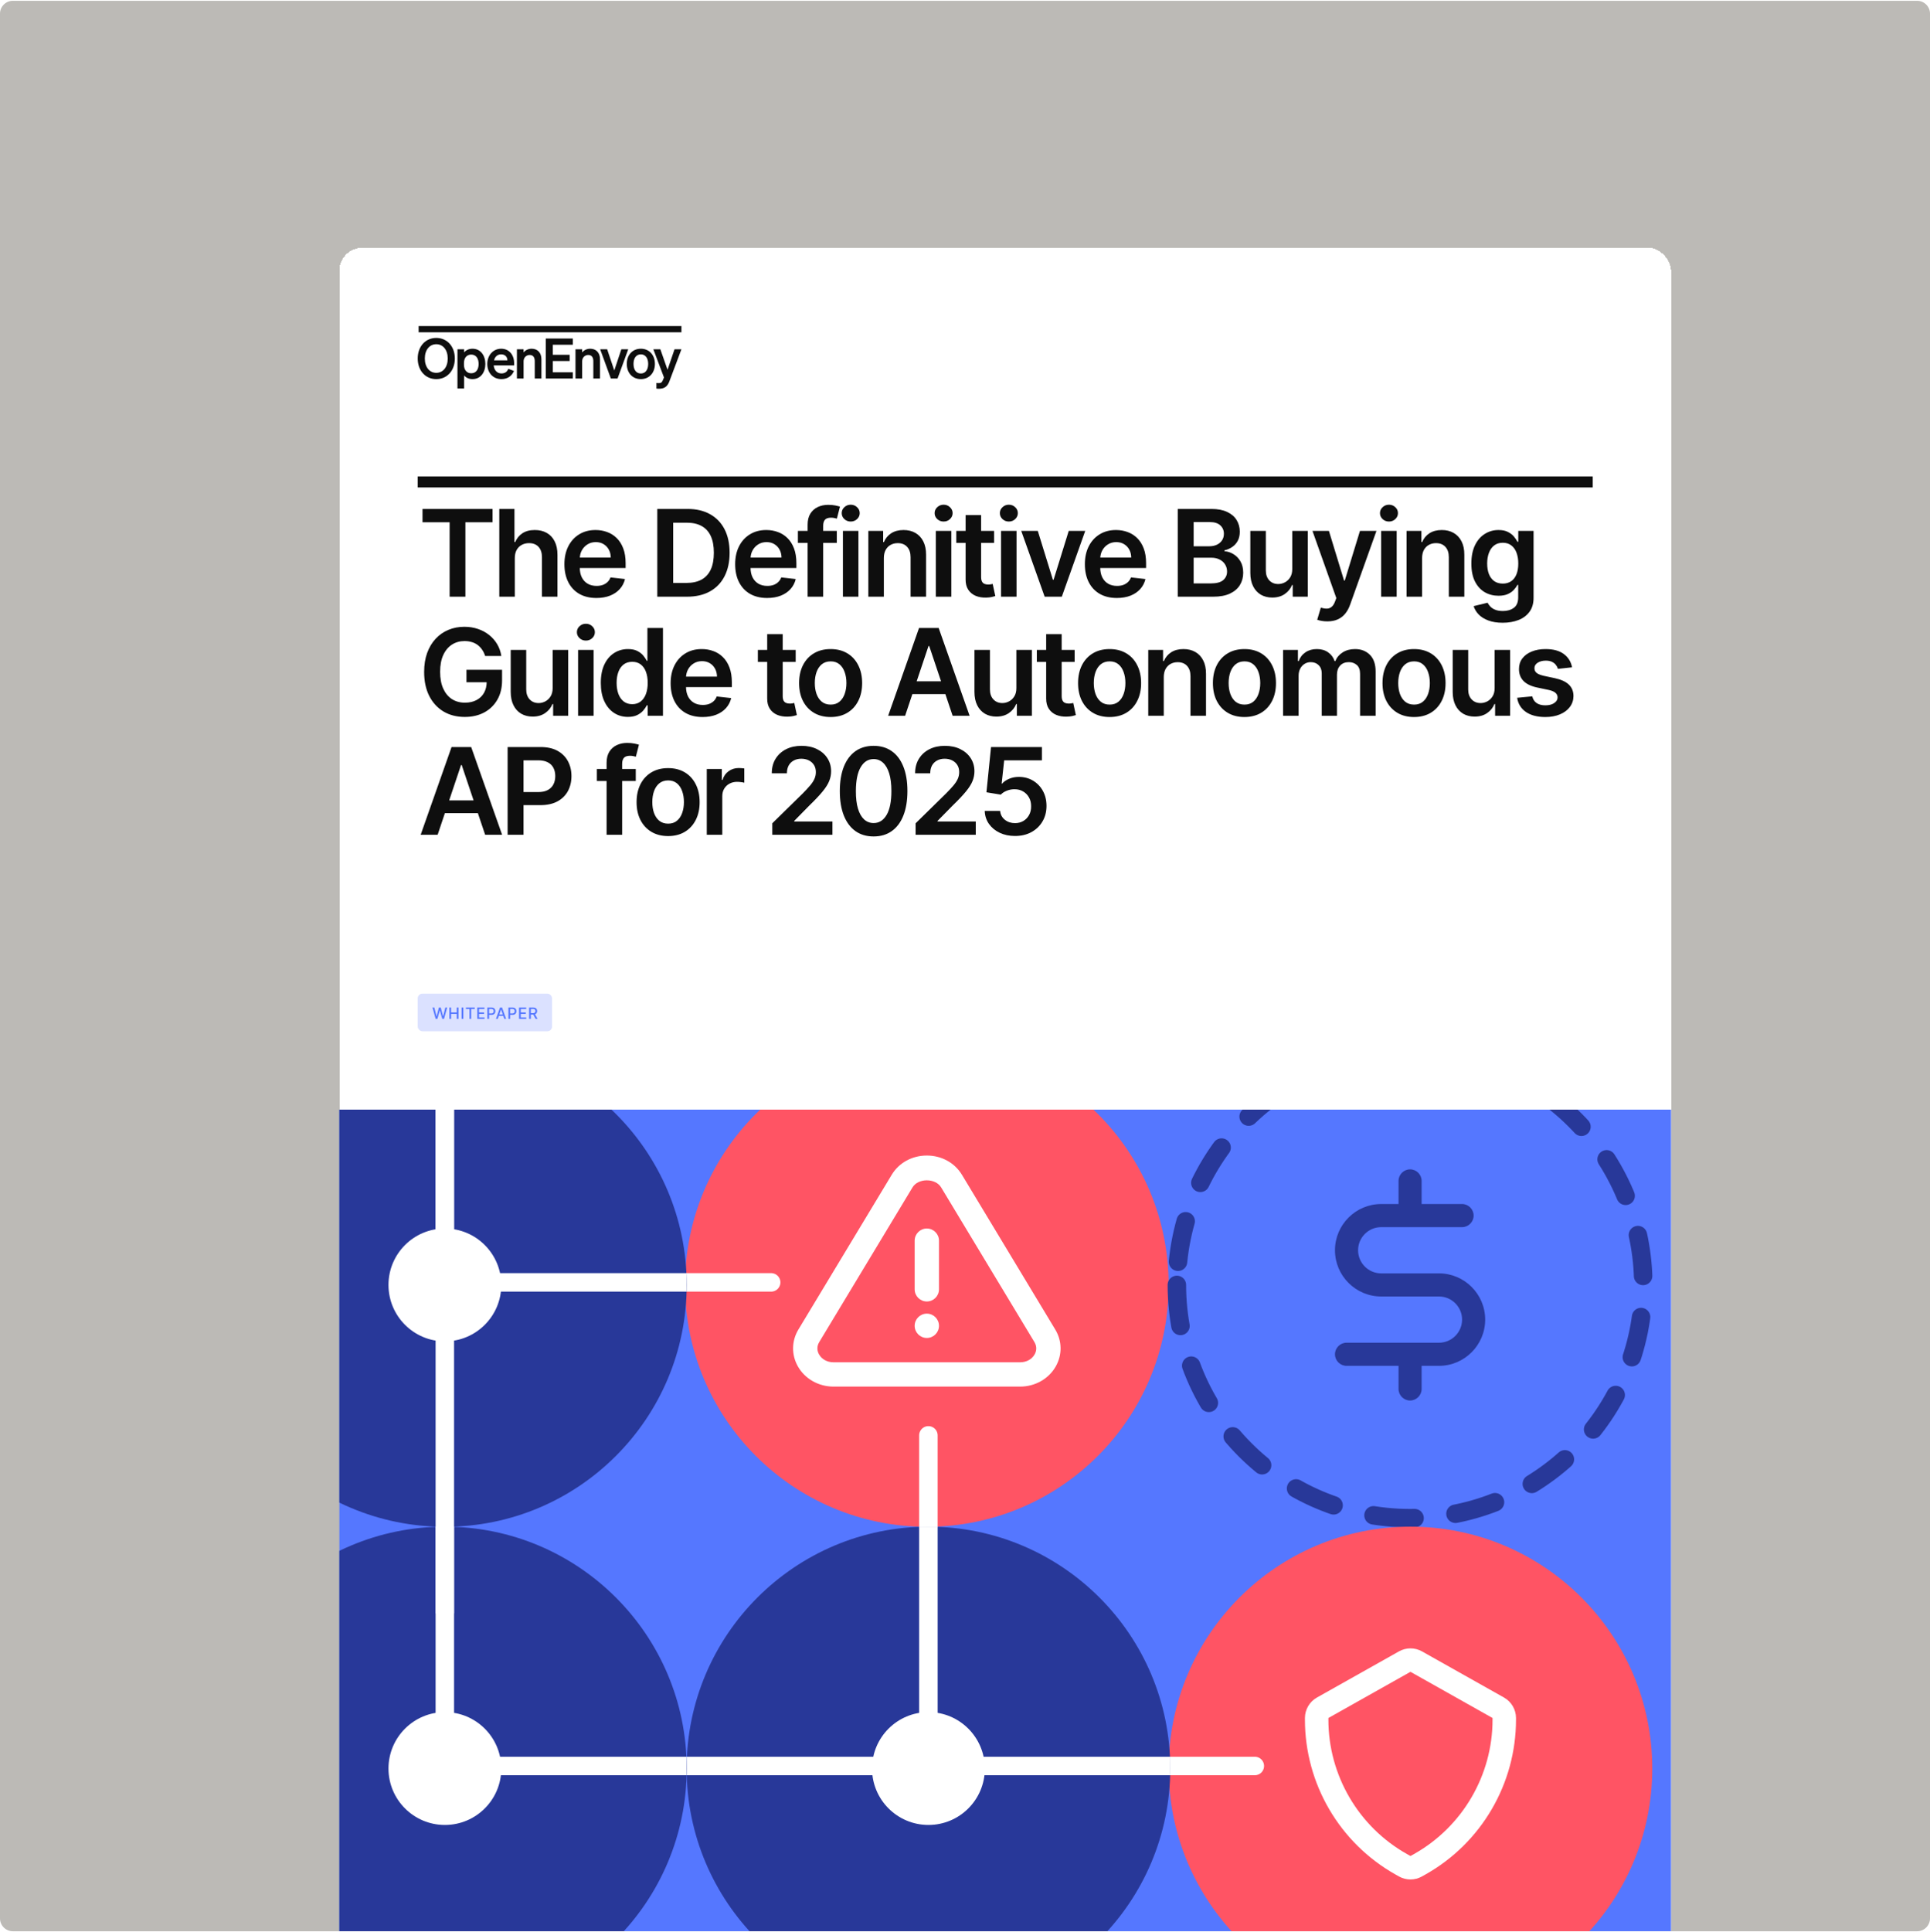 <svg width="1200" height="1201" viewBox="0 0 1200 1201" fill="none" xmlns="http://www.w3.org/2000/svg">
<g clip-path="url(#clip0_4957_29795)">
<path d="M0 8.5C0 4.082 3.582 0.5 8 0.5H1192C1196.42 0.5 1200 4.082 1200 8.5V1192.5C1200 1196.92 1196.42 1200.5 1192 1200.5H8C3.582 1200.5 0 1196.92 0 1192.5V8.5Z" fill="#BCBAB6"/>
<g filter="url(#filter0_d_4957_29795)">
<rect x="186" y="128.971" width="828" height="1071.53" rx="14.293" fill="white" shape-rendering="crispEdges"/>
<path d="M398.667 177.676H235.279V181.55H398.667V177.676Z" fill="#0E0E0E"/>
<path d="M246.247 185.045C252.951 185.045 257.789 190.305 257.789 197.85C257.789 205.394 252.951 210.655 246.247 210.655C239.544 210.655 234.706 205.394 234.706 197.85C234.706 190.305 239.544 185.045 246.247 185.045ZM246.247 188.956C242.066 188.956 239.129 192.451 239.129 197.85C239.129 203.249 242.066 206.744 246.247 206.744C250.428 206.744 253.366 203.249 253.366 197.85C253.366 192.451 250.428 188.956 246.247 188.956Z" fill="#0E0E0E"/>
<path d="M263.56 208.372V216.504H259.413V192.106H263.56V194.044C264.7 192.694 266.427 191.76 268.778 191.76C273.857 191.76 276.76 196.051 276.76 201.207C276.76 206.364 273.857 210.655 268.778 210.655C266.428 210.655 264.7 209.721 263.56 208.371V208.372ZM263.456 201.762C263.456 205.119 265.391 207.022 267.949 207.022C270.955 207.022 272.579 204.669 272.579 201.208C272.579 197.748 270.955 195.394 267.949 195.394C265.392 195.394 263.456 197.263 263.456 200.689V201.762V201.762Z" fill="#0E0E0E"/>
<path d="M277.968 201.207C277.968 195.878 281.562 191.76 286.607 191.76C291.652 191.76 294.658 195.739 294.658 200.723V202.107H281.942C282.253 205.222 284.119 207.125 286.78 207.125C288.819 207.125 290.443 206.087 290.995 204.218L294.554 205.568C293.275 208.752 290.408 210.655 286.779 210.655C281.595 210.655 277.968 206.813 277.968 201.207ZM282.149 198.992H290.476C290.442 196.985 289.198 195.255 286.572 195.255C284.429 195.255 282.77 196.536 282.149 198.992Z" fill="#0E0E0E"/>
<path d="M296.386 192.106H300.533V194.044C301.569 192.833 303.194 191.76 305.543 191.76C309.345 191.76 311.626 194.39 311.626 198.3V210.274H307.479V199.511C307.479 197.262 306.581 195.635 304.3 195.635C302.434 195.635 300.534 197.019 300.534 199.615V210.273H296.387V192.105L296.386 192.106Z" fill="#0E0E0E"/>
<path d="M331.146 185.428V189.304H318.707V195.533H329.177V199.409H318.707V206.399H331.146V210.276H314.353V185.428H331.146Z" fill="#0E0E0E"/>
<path d="M332.807 192.106H336.953V194.044C337.989 192.833 339.614 191.76 341.964 191.76C345.765 191.76 348.045 194.39 348.045 198.3V210.274H343.899V199.511C343.899 197.262 343 195.635 340.719 195.635C338.854 195.635 336.953 197.019 336.953 199.615V210.273H332.807V192.105V192.106Z" fill="#0E0E0E"/>
<path d="M354.783 210.274L348.148 192.105H352.502L356.925 205.29L361.313 192.105H365.598L358.964 210.274H354.783Z" fill="#0E0E0E"/>
<path d="M373.443 210.655C368.329 210.655 364.7 206.848 364.7 201.207C364.7 195.567 368.329 191.76 373.443 191.76C378.557 191.76 382.185 195.567 382.185 201.207C382.185 206.848 378.557 210.655 373.443 210.655ZM373.443 207.16C376.241 207.16 378.004 204.91 378.004 201.207C378.004 197.505 376.241 195.255 373.443 195.255C370.644 195.255 368.881 197.505 368.881 201.207C368.881 204.91 370.644 207.16 373.443 207.16Z" fill="#0E0E0E"/>
<path d="M384.812 216.641C383.948 216.641 383.706 216.607 383.119 216.538V213.043C383.671 213.112 383.983 213.146 384.501 213.146C385.883 213.146 386.54 212.765 387.127 211.312L387.818 209.617L381.218 192.105H385.572L390.029 204.841L394.383 192.105H398.668L391.205 211.97C390.168 214.738 388.579 216.641 384.812 216.641Z" fill="#0E0E0E"/>
<path fill-rule="evenodd" clip-rule="evenodd" d="M965.294 278.01L234.706 278.01L234.706 271.191L965.294 271.191L965.294 278.01Z" fill="#0E0E0E"/>
<path d="M237.689 299.639V291.356H281.213V299.639H264.352V345.906H254.55V299.639H237.689ZM295.069 321.934V345.906H285.426V291.356H294.856V311.945H295.335C296.294 309.637 297.777 307.817 299.783 306.485C301.808 305.135 304.382 304.461 307.508 304.461C310.349 304.461 312.826 305.055 314.939 306.245C317.052 307.435 318.686 309.175 319.84 311.466C321.012 313.757 321.598 316.553 321.598 319.856V345.906H311.956V321.348C311.956 318.595 311.246 316.456 309.825 314.929C308.422 313.384 306.451 312.611 303.912 312.611C302.207 312.611 300.68 312.984 299.33 313.73C297.999 314.458 296.951 315.515 296.187 316.9C295.442 318.285 295.069 319.963 295.069 321.934ZM345.789 346.705C341.687 346.705 338.144 345.853 335.161 344.148C332.196 342.426 329.914 339.993 328.316 336.85C326.718 333.689 325.918 329.969 325.918 325.69C325.918 321.481 326.718 317.787 328.316 314.609C329.932 311.413 332.187 308.927 335.081 307.151C337.976 305.357 341.376 304.461 345.283 304.461C347.804 304.461 350.184 304.869 352.421 305.686C354.677 306.485 356.665 307.728 358.388 309.415C360.128 311.102 361.495 313.25 362.49 315.861C363.484 318.453 363.981 321.543 363.981 325.13V328.087H330.447V321.588H354.739C354.721 319.741 354.321 318.098 353.54 316.66C352.759 315.204 351.667 314.058 350.264 313.224C348.879 312.389 347.263 311.972 345.416 311.972C343.445 311.972 341.714 312.451 340.222 313.41C338.73 314.351 337.567 315.594 336.733 317.139C335.916 318.666 335.499 320.345 335.481 322.174V327.847C335.481 330.227 335.916 332.269 336.786 333.973C337.656 335.66 338.872 336.957 340.435 337.862C341.998 338.75 343.827 339.194 345.922 339.194C347.325 339.194 348.595 338.999 349.731 338.608C350.868 338.2 351.853 337.605 352.688 336.823C353.522 336.042 354.153 335.074 354.579 333.92L363.582 334.932C363.014 337.312 361.93 339.389 360.332 341.165C358.752 342.923 356.727 344.29 354.259 345.267C351.791 346.226 348.968 346.705 345.789 346.705ZM402.155 345.906H383.669V291.356H402.528C407.944 291.356 412.596 292.448 416.485 294.632C420.392 296.798 423.393 299.915 425.488 303.981C427.583 308.048 428.631 312.913 428.631 318.578C428.631 324.26 427.574 329.143 425.461 333.228C423.366 337.312 420.338 340.446 416.378 342.63C412.436 344.814 407.695 345.906 402.155 345.906ZM393.551 337.356H401.675C405.475 337.356 408.645 336.664 411.184 335.278C413.724 333.876 415.633 331.789 416.911 329.019C418.19 326.231 418.829 322.751 418.829 318.578C418.829 314.405 418.19 310.942 416.911 308.19C415.633 305.419 413.741 303.351 411.238 301.983C408.752 300.598 405.662 299.906 401.968 299.906H393.551V337.356ZM451.956 346.705C447.854 346.705 444.312 345.853 441.328 344.148C438.363 342.426 436.081 339.993 434.483 336.85C432.885 333.689 432.086 329.969 432.086 325.69C432.086 321.481 432.885 317.787 434.483 314.609C436.099 311.413 438.354 308.927 441.248 307.151C444.143 305.357 447.543 304.461 451.45 304.461C453.972 304.461 456.351 304.869 458.589 305.686C460.844 306.485 462.833 307.728 464.555 309.415C466.295 311.102 467.663 313.25 468.657 315.861C469.651 318.453 470.149 321.543 470.149 325.13V328.087H436.614V321.588H460.906C460.888 319.741 460.489 318.098 459.707 316.66C458.926 315.204 457.834 314.058 456.431 313.224C455.046 312.389 453.43 311.972 451.583 311.972C449.612 311.972 447.881 312.451 446.389 313.41C444.898 314.351 443.735 315.594 442.9 317.139C442.083 318.666 441.666 320.345 441.648 322.174V327.847C441.648 330.227 442.083 332.269 442.953 333.973C443.823 335.66 445.04 336.957 446.602 337.862C448.165 338.75 449.994 339.194 452.089 339.194C453.492 339.194 454.762 338.999 455.898 338.608C457.035 338.2 458.02 337.605 458.855 336.823C459.69 336.042 460.32 335.074 460.746 333.92L469.749 334.932C469.181 337.312 468.098 339.389 466.499 341.165C464.919 342.923 462.895 344.29 460.426 345.267C457.958 346.226 455.135 346.705 451.956 346.705ZM495.278 304.993V312.451H471.093V304.993H495.278ZM477.139 345.906V301.131C477.139 298.379 477.707 296.088 478.844 294.259C479.998 292.43 481.543 291.063 483.479 290.157C485.414 289.251 487.563 288.799 489.925 288.799C491.594 288.799 493.076 288.932 494.373 289.198C495.669 289.465 496.628 289.704 497.249 289.917L495.332 297.375C494.923 297.251 494.408 297.127 493.787 297.002C493.165 296.86 492.473 296.789 491.709 296.789C489.916 296.789 488.646 297.224 487.9 298.095C487.172 298.947 486.808 300.172 486.808 301.77V345.906H477.139ZM499.079 345.906V304.993H508.722V345.906H499.079ZM503.927 299.187C502.4 299.187 501.086 298.681 499.985 297.668C498.884 296.638 498.333 295.404 498.333 293.966C498.333 292.51 498.884 291.276 499.985 290.264C501.086 289.234 502.4 288.719 503.927 288.719C505.472 288.719 506.786 289.234 507.869 290.264C508.97 291.276 509.521 292.51 509.521 293.966C509.521 295.404 508.97 296.638 507.869 297.668C506.786 298.681 505.472 299.187 503.927 299.187ZM524.529 321.934V345.906H514.886V304.993H524.103V311.945H524.582C525.523 309.655 527.024 307.834 529.083 306.485C531.161 305.135 533.727 304.461 536.781 304.461C539.605 304.461 542.064 305.064 544.159 306.272C546.273 307.479 547.906 309.228 549.06 311.519C550.232 313.81 550.81 316.589 550.792 319.856V345.906H541.15V321.348C541.15 318.613 540.439 316.473 539.019 314.929C537.616 313.384 535.671 312.611 533.185 312.611C531.498 312.611 529.998 312.984 528.684 313.73C527.388 314.458 526.367 315.515 525.621 316.9C524.893 318.285 524.529 319.963 524.529 321.934ZM556.844 345.906V304.993H566.486V345.906H556.844ZM561.691 299.187C560.164 299.187 558.85 298.681 557.749 297.668C556.648 296.638 556.098 295.404 556.098 293.966C556.098 292.51 556.648 291.276 557.749 290.264C558.85 289.234 560.164 288.719 561.691 288.719C563.236 288.719 564.55 289.234 565.633 290.264C566.734 291.276 567.285 292.51 567.285 293.966C567.285 295.404 566.734 296.638 565.633 297.668C564.55 298.681 563.236 299.187 561.691 299.187ZM593.081 304.993V312.451H569.561V304.993H593.081ZM575.368 295.191H585.01V333.6C585.01 334.897 585.205 335.891 585.596 336.584C586.004 337.258 586.537 337.72 587.194 337.969C587.851 338.217 588.579 338.342 589.378 338.342C589.982 338.342 590.532 338.297 591.03 338.208C591.545 338.12 591.935 338.04 592.202 337.969L593.826 345.507C593.311 345.684 592.574 345.88 591.616 346.093C590.674 346.306 589.52 346.43 588.153 346.466C585.738 346.537 583.563 346.173 581.627 345.374C579.691 344.557 578.155 343.296 577.019 341.591C575.9 339.887 575.35 337.756 575.368 335.199V295.191ZM597.394 345.906V304.993H607.036V345.906H597.394ZM602.242 299.187C600.715 299.187 599.401 298.681 598.3 297.668C597.199 296.638 596.648 295.404 596.648 293.966C596.648 292.51 597.199 291.276 598.3 290.264C599.401 289.234 600.715 288.719 602.242 288.719C603.787 288.719 605.101 289.234 606.184 290.264C607.285 291.276 607.836 292.51 607.836 293.966C607.836 295.404 607.285 296.638 606.184 297.668C605.101 298.681 603.787 299.187 602.242 299.187ZM649.746 304.993L635.176 345.906H624.522L609.952 304.993H620.233L629.636 335.385H630.062L639.491 304.993H649.746ZM669.389 346.705C665.287 346.705 661.744 345.853 658.761 344.148C655.795 342.426 653.514 339.993 651.915 336.85C650.317 333.689 649.518 329.969 649.518 325.69C649.518 321.481 650.317 317.787 651.915 314.609C653.531 311.413 655.787 308.927 658.681 307.151C661.575 305.357 664.976 304.461 668.883 304.461C671.404 304.461 673.784 304.869 676.021 305.686C678.276 306.485 680.265 307.728 681.988 309.415C683.728 311.102 685.095 313.25 686.09 315.861C687.084 318.453 687.581 321.543 687.581 325.13V328.087H654.046V321.588H678.338C678.321 319.741 677.921 318.098 677.14 316.66C676.358 315.204 675.266 314.058 673.864 313.224C672.479 312.389 670.863 311.972 669.016 311.972C667.045 311.972 665.313 312.451 663.822 313.41C662.33 314.351 661.167 315.594 660.332 317.139C659.516 318.666 659.098 320.345 659.081 322.174V327.847C659.081 330.227 659.516 332.269 660.386 333.973C661.256 335.66 662.472 336.957 664.035 337.862C665.598 338.75 667.427 339.194 669.522 339.194C670.925 339.194 672.194 338.999 673.331 338.608C674.467 338.2 675.453 337.605 676.287 336.823C677.122 336.042 677.752 335.074 678.179 333.92L687.182 334.932C686.613 337.312 685.53 339.389 683.932 341.165C682.352 342.923 680.327 344.29 677.859 345.267C675.391 346.226 672.567 346.705 669.389 346.705ZM707.269 345.906V291.356H728.152C732.094 291.356 735.37 291.977 737.981 293.22C740.609 294.445 742.571 296.124 743.867 298.254C745.181 300.385 745.838 302.8 745.838 305.499C745.838 307.719 745.412 309.619 744.56 311.2C743.707 312.762 742.562 314.032 741.124 315.008C739.685 315.985 738.078 316.687 736.302 317.113V317.645C738.238 317.752 740.094 318.347 741.869 319.43C743.663 320.495 745.128 322.005 746.264 323.958C747.401 325.911 747.969 328.273 747.969 331.043C747.969 333.867 747.285 336.406 745.918 338.661C744.551 340.899 742.491 342.666 739.739 343.962C736.986 345.258 733.523 345.906 729.35 345.906H707.269ZM717.151 337.649H727.779C731.366 337.649 733.95 336.965 735.53 335.598C737.128 334.213 737.927 332.437 737.927 330.271C737.927 328.655 737.528 327.199 736.729 325.903C735.93 324.589 734.793 323.559 733.319 322.813C731.845 322.049 730.087 321.667 728.045 321.667H717.151V337.649ZM717.151 314.556H726.927C728.631 314.556 730.167 314.245 731.535 313.623C732.902 312.984 733.976 312.087 734.758 310.933C735.557 309.761 735.956 308.376 735.956 306.778C735.956 304.665 735.21 302.925 733.719 301.557C732.245 300.19 730.052 299.506 727.14 299.506H717.151V314.556ZM778.466 328.699V304.993H788.108V345.906H778.759V338.635H778.333C777.409 340.925 775.891 342.799 773.778 344.255C771.683 345.711 769.099 346.439 766.027 346.439C763.346 346.439 760.975 345.844 758.915 344.654C756.873 343.447 755.275 341.698 754.121 339.407C752.966 337.099 752.389 334.311 752.389 331.043V304.993H762.032V329.552C762.032 332.144 762.742 334.204 764.162 335.731C765.583 337.258 767.448 338.022 769.756 338.022C771.177 338.022 772.553 337.676 773.885 336.983C775.216 336.291 776.308 335.261 777.161 333.893C778.031 332.508 778.466 330.777 778.466 328.699ZM800.266 361.249C798.952 361.249 797.736 361.142 796.617 360.929C795.516 360.734 794.637 360.503 793.98 360.236L796.218 352.725C797.62 353.133 798.872 353.329 799.973 353.311C801.074 353.293 802.042 352.947 802.877 352.272C803.729 351.615 804.448 350.514 805.034 348.969L805.86 346.759L791.023 304.993H801.252L810.681 335.891H811.107L820.563 304.993H830.818L814.437 350.861C813.673 353.027 812.661 354.883 811.4 356.427C810.139 357.99 808.594 359.18 806.765 359.997C804.954 360.831 802.788 361.249 800.266 361.249ZM833.74 345.906V304.993H843.382V345.906H833.74ZM838.587 299.187C837.06 299.187 835.746 298.681 834.645 297.668C833.544 296.638 832.994 295.404 832.994 293.966C832.994 292.51 833.544 291.276 834.645 290.264C835.746 289.234 837.06 288.719 838.587 288.719C840.132 288.719 841.446 289.234 842.53 290.264C843.631 291.276 844.181 292.51 844.181 293.966C844.181 295.404 843.631 296.638 842.53 297.668C841.446 298.681 840.132 299.187 838.587 299.187ZM859.189 321.934V345.906H849.547V304.993H858.763V311.945H859.242C860.183 309.655 861.684 307.834 863.744 306.485C865.821 305.135 868.387 304.461 871.442 304.461C874.265 304.461 876.724 305.064 878.82 306.272C880.933 307.479 882.567 309.228 883.721 311.519C884.893 313.81 885.47 316.589 885.452 319.856V345.906H875.81V321.348C875.81 318.613 875.1 316.473 873.679 314.929C872.276 313.384 870.332 312.611 867.846 312.611C866.159 312.611 864.658 312.984 863.344 313.73C862.048 314.458 861.027 315.515 860.281 316.9C859.553 318.285 859.189 319.963 859.189 321.934ZM909.297 362.101C905.834 362.101 902.86 361.63 900.374 360.689C897.888 359.766 895.89 358.523 894.381 356.96C892.871 355.398 891.824 353.666 891.238 351.766L899.921 349.662C900.312 350.461 900.88 351.251 901.626 352.033C902.371 352.832 903.375 353.489 904.635 354.004C905.914 354.536 907.521 354.803 909.457 354.803C912.191 354.803 914.455 354.137 916.249 352.805C918.042 351.491 918.939 349.325 918.939 346.306V338.555H918.46C917.962 339.549 917.234 340.57 916.275 341.618C915.334 342.666 914.082 343.545 912.52 344.255C910.975 344.965 909.03 345.32 906.686 345.32C903.543 345.32 900.693 344.583 898.136 343.109C895.597 341.618 893.573 339.398 892.063 336.45C890.572 333.485 889.826 329.774 889.826 325.317C889.826 320.824 890.572 317.033 892.063 313.943C893.573 310.835 895.606 308.483 898.163 306.884C900.72 305.269 903.57 304.461 906.713 304.461C909.11 304.461 911.081 304.869 912.626 305.686C914.189 306.485 915.432 307.453 916.355 308.589C917.279 309.708 917.98 310.764 918.46 311.759H918.992V304.993H928.501V346.572C928.501 350.07 927.667 352.965 925.998 355.255C924.328 357.546 922.047 359.26 919.152 360.396C916.258 361.533 912.973 362.101 909.297 362.101ZM909.377 337.756C911.419 337.756 913.159 337.258 914.597 336.264C916.036 335.27 917.128 333.84 917.874 331.976C918.619 330.111 918.992 327.874 918.992 325.263C918.992 322.689 918.619 320.433 917.874 318.498C917.146 316.562 916.062 315.062 914.624 313.996C913.203 312.913 911.454 312.371 909.377 312.371C907.228 312.371 905.435 312.931 903.996 314.05C902.558 315.168 901.475 316.704 900.747 318.658C900.019 320.593 899.655 322.795 899.655 325.263C899.655 327.767 900.019 329.96 900.747 331.842C901.492 333.707 902.585 335.163 904.023 336.211C905.479 337.241 907.264 337.756 909.377 337.756ZM276.631 382.776C276.187 381.337 275.575 380.05 274.793 378.913C274.03 377.759 273.106 376.774 272.023 375.957C270.958 375.14 269.732 374.527 268.347 374.119C266.962 373.693 265.453 373.48 263.819 373.48C260.889 373.48 258.279 374.217 255.988 375.69C253.698 377.164 251.895 379.331 250.581 382.19C249.285 385.031 248.637 388.493 248.637 392.578C248.637 396.697 249.285 400.187 250.581 403.046C251.877 405.905 253.68 408.08 255.988 409.571C258.297 411.045 260.978 411.782 264.032 411.782C266.802 411.782 269.2 411.25 271.224 410.184C273.266 409.119 274.838 407.609 275.939 405.656C277.04 403.685 277.59 401.376 277.59 398.731L279.827 399.077H265.018V391.352H287.152V397.905C287.152 402.575 286.158 406.615 284.169 410.024C282.18 413.434 279.446 416.062 275.965 417.909C272.485 419.738 268.489 420.652 263.979 420.652C258.954 420.652 254.541 419.524 250.741 417.269C246.959 414.996 244.002 411.773 241.871 407.6C239.758 403.41 238.701 398.438 238.701 392.684C238.701 388.28 239.323 384.347 240.566 380.884C241.827 377.422 243.585 374.483 245.84 372.068C248.095 369.635 250.741 367.788 253.777 366.528C256.814 365.249 260.117 364.61 263.686 364.61C266.705 364.61 269.519 365.054 272.13 365.942C274.74 366.812 277.057 368.055 279.082 369.671C281.124 371.287 282.802 373.204 284.116 375.424C285.43 377.644 286.291 380.094 286.7 382.776H276.631ZM318.608 402.699V378.993H328.25V419.906H318.901V412.635H318.475C317.552 414.925 316.033 416.799 313.92 418.255C311.825 419.711 309.241 420.439 306.169 420.439C303.488 420.439 301.117 419.844 299.057 418.654C297.015 417.447 295.417 415.698 294.263 413.407C293.109 411.099 292.532 408.311 292.532 405.043V378.993H302.174V403.552C302.174 406.144 302.884 408.204 304.305 409.731C305.725 411.258 307.59 412.022 309.898 412.022C311.319 412.022 312.695 411.676 314.027 410.983C315.359 410.291 316.451 409.261 317.303 407.893C318.173 406.508 318.608 404.777 318.608 402.699ZM334.415 419.906V378.993H344.058V419.906H334.415ZM339.263 373.187C337.736 373.187 336.422 372.681 335.321 371.668C334.22 370.638 333.67 369.404 333.67 367.966C333.67 366.51 334.22 365.276 335.321 364.264C336.422 363.234 337.736 362.719 339.263 362.719C340.808 362.719 342.122 363.234 343.205 364.264C344.306 365.276 344.857 366.51 344.857 367.966C344.857 369.404 344.306 370.638 343.205 371.668C342.122 372.681 340.808 373.187 339.263 373.187ZM365.405 420.625C362.191 420.625 359.314 419.8 356.775 418.148C354.236 416.497 352.229 414.1 350.755 410.957C349.281 407.813 348.544 403.996 348.544 399.503C348.544 394.957 349.29 391.122 350.782 387.996C352.291 384.853 354.324 382.483 356.882 380.884C359.439 379.269 362.289 378.461 365.432 378.461C367.829 378.461 369.8 378.869 371.345 379.686C372.89 380.485 374.115 381.453 375.021 382.589C375.926 383.708 376.628 384.764 377.125 385.759H377.524V365.356H387.193V419.906H377.711V413.46H377.125C376.628 414.455 375.909 415.511 374.967 416.63C374.026 417.731 372.783 418.672 371.238 419.453C369.693 420.235 367.749 420.625 365.405 420.625ZM368.095 412.715C370.137 412.715 371.878 412.164 373.316 411.063C374.754 409.944 375.846 408.391 376.592 406.402C377.338 404.413 377.711 402.096 377.711 399.45C377.711 396.804 377.338 394.504 376.592 392.551C375.864 390.598 374.781 389.079 373.343 387.996C371.922 386.913 370.173 386.371 368.095 386.371C365.947 386.371 364.153 386.931 362.715 388.05C361.276 389.168 360.193 390.713 359.465 392.684C358.737 394.655 358.373 396.91 358.373 399.45C358.373 402.007 358.737 404.289 359.465 406.295C360.211 408.284 361.303 409.856 362.741 411.01C364.198 412.146 365.982 412.715 368.095 412.715ZM411.83 420.705C407.728 420.705 404.186 419.853 401.203 418.148C398.237 416.426 395.955 413.993 394.357 410.85C392.759 407.689 391.96 403.969 391.96 399.69C391.96 395.481 392.759 391.787 394.357 388.609C395.973 385.413 398.228 382.927 401.123 381.151C404.017 379.357 407.418 378.461 411.324 378.461C413.846 378.461 416.225 378.869 418.463 379.686C420.718 380.485 422.707 381.728 424.429 383.415C426.169 385.102 427.537 387.25 428.531 389.861C429.526 392.453 430.023 395.543 430.023 399.13V402.087H396.488V395.588H420.78C420.762 393.741 420.363 392.098 419.581 390.66C418.8 389.204 417.708 388.058 416.305 387.224C414.92 386.389 413.304 385.972 411.457 385.972C409.486 385.972 407.755 386.451 406.263 387.41C404.772 388.351 403.609 389.594 402.774 391.139C401.957 392.666 401.54 394.345 401.522 396.174V401.847C401.522 404.227 401.957 406.269 402.827 407.973C403.697 409.66 404.914 410.957 406.476 411.862C408.039 412.75 409.868 413.194 411.964 413.194C413.366 413.194 414.636 412.999 415.772 412.608C416.909 412.2 417.894 411.605 418.729 410.823C419.564 410.042 420.194 409.074 420.62 407.92L429.623 408.932C429.055 411.312 427.972 413.389 426.374 415.165C424.793 416.923 422.769 418.29 420.301 419.267C417.832 420.226 415.009 420.705 411.83 420.705ZM469.714 378.993V386.451H446.195V378.993H469.714ZM452.001 369.191H461.644V407.6C461.644 408.897 461.839 409.891 462.23 410.584C462.638 411.258 463.171 411.72 463.828 411.969C464.485 412.217 465.213 412.342 466.012 412.342C466.616 412.342 467.166 412.297 467.663 412.208C468.178 412.12 468.569 412.04 468.835 411.969L470.46 419.507C469.945 419.684 469.208 419.88 468.249 420.093C467.308 420.306 466.154 420.43 464.787 420.466C462.372 420.537 460.196 420.173 458.261 419.374C456.325 418.557 454.789 417.296 453.653 415.591C452.534 413.887 451.984 411.756 452.001 409.199V369.191ZM491.435 420.705C487.439 420.705 483.977 419.826 481.047 418.068C478.117 416.31 475.844 413.851 474.228 410.69C472.63 407.529 471.831 403.836 471.831 399.61C471.831 395.383 472.63 391.681 474.228 388.502C475.844 385.324 478.117 382.856 481.047 381.098C483.977 379.34 487.439 378.461 491.435 378.461C495.43 378.461 498.893 379.34 501.823 381.098C504.753 382.856 507.017 385.324 508.615 388.502C510.231 391.681 511.039 395.383 511.039 399.61C511.039 403.836 510.231 407.529 508.615 410.69C507.017 413.851 504.753 416.31 501.823 418.068C498.893 419.826 495.43 420.705 491.435 420.705ZM491.488 412.981C493.654 412.981 495.466 412.386 496.922 411.196C498.378 409.989 499.461 408.373 500.171 406.349C500.899 404.324 501.263 402.069 501.263 399.583C501.263 397.079 500.899 394.815 500.171 392.791C499.461 390.749 498.378 389.124 496.922 387.916C495.466 386.709 493.654 386.105 491.488 386.105C489.268 386.105 487.422 386.709 485.948 387.916C484.492 389.124 483.4 390.749 482.672 392.791C481.961 394.815 481.606 397.079 481.606 399.583C481.606 402.069 481.961 404.324 482.672 406.349C483.4 408.373 484.492 409.989 485.948 411.196C487.422 412.386 489.268 412.981 491.488 412.981ZM537.759 419.906H527.211L546.416 365.356H558.615L577.846 419.906H567.298L552.728 376.543H552.302L537.759 419.906ZM538.105 398.518H566.872V406.455H538.105V398.518ZM606.931 402.699V378.993H616.573V419.906H607.224V412.635H606.798C605.875 414.925 604.356 416.799 602.243 418.255C600.148 419.711 597.564 420.439 594.492 420.439C591.811 420.439 589.44 419.844 587.38 418.654C585.338 417.447 583.74 415.698 582.586 413.407C581.432 411.099 580.855 408.311 580.855 405.043V378.993H590.497V403.552C590.497 406.144 591.207 408.204 592.628 409.731C594.048 411.258 595.913 412.022 598.221 412.022C599.642 412.022 601.018 411.676 602.35 410.983C603.682 410.291 604.774 409.261 605.626 407.893C606.496 406.508 606.931 404.777 606.931 402.699ZM643.168 378.993V386.451H619.649V378.993H643.168ZM625.455 369.191H635.098V407.6C635.098 408.897 635.293 409.891 635.684 410.584C636.092 411.258 636.625 411.72 637.282 411.969C637.939 412.217 638.667 412.342 639.466 412.342C640.07 412.342 640.62 412.297 641.117 412.208C641.632 412.12 642.023 412.04 642.289 411.969L643.914 419.507C643.399 419.684 642.662 419.88 641.703 420.093C640.762 420.306 639.608 420.43 638.241 420.466C635.826 420.537 633.65 420.173 631.715 419.374C629.779 418.557 628.243 417.296 627.107 415.591C625.988 413.887 625.438 411.756 625.455 409.199V369.191ZM664.889 420.705C660.893 420.705 657.43 419.826 654.501 418.068C651.571 416.31 649.298 413.851 647.682 410.69C646.084 407.529 645.284 403.836 645.284 399.61C645.284 395.383 646.084 391.681 647.682 388.502C649.298 385.324 651.571 382.856 654.501 381.098C657.43 379.34 660.893 378.461 664.889 378.461C668.884 378.461 672.347 379.34 675.277 381.098C678.207 382.856 680.471 385.324 682.069 388.502C683.685 391.681 684.493 395.383 684.493 399.61C684.493 403.836 683.685 407.529 682.069 410.69C680.471 413.851 678.207 416.31 675.277 418.068C672.347 419.826 668.884 420.705 664.889 420.705ZM664.942 412.981C667.108 412.981 668.919 412.386 670.376 411.196C671.832 409.989 672.915 408.373 673.625 406.349C674.353 404.324 674.717 402.069 674.717 399.583C674.717 397.079 674.353 394.815 673.625 392.791C672.915 390.749 671.832 389.124 670.376 387.916C668.919 386.709 667.108 386.105 664.942 386.105C662.722 386.105 660.875 386.709 659.402 387.916C657.945 389.124 656.853 390.749 656.125 392.791C655.415 394.815 655.06 397.079 655.06 399.583C655.06 402.069 655.415 404.324 656.125 406.349C656.853 408.373 657.945 409.989 659.402 411.196C660.875 412.386 662.722 412.981 664.942 412.981ZM698.569 395.934V419.906H688.926V378.993H698.142V385.945H698.622C699.563 383.655 701.063 381.834 703.123 380.485C705.201 379.135 707.767 378.461 710.821 378.461C713.645 378.461 716.104 379.064 718.199 380.272C720.312 381.479 721.946 383.228 723.1 385.519C724.272 387.81 724.849 390.589 724.832 393.856V419.906H715.189V395.348C715.189 392.613 714.479 390.473 713.059 388.929C711.656 387.384 709.711 386.611 707.225 386.611C705.538 386.611 704.038 386.984 702.724 387.73C701.427 388.458 700.406 389.515 699.661 390.9C698.933 392.285 698.569 393.963 698.569 395.934ZM748.729 420.705C744.734 420.705 741.271 419.826 738.341 418.068C735.411 416.31 733.139 413.851 731.523 410.69C729.924 407.529 729.125 403.836 729.125 399.61C729.125 395.383 729.924 391.681 731.523 388.502C733.139 385.324 735.411 382.856 738.341 381.098C741.271 379.34 744.734 378.461 748.729 378.461C752.725 378.461 756.188 379.34 759.118 381.098C762.048 382.856 764.312 385.324 765.91 388.502C767.526 391.681 768.334 395.383 768.334 399.61C768.334 403.836 767.526 407.529 765.91 410.69C764.312 413.851 762.048 416.31 759.118 418.068C756.188 419.826 752.725 420.705 748.729 420.705ZM748.783 412.981C750.949 412.981 752.76 412.386 754.217 411.196C755.673 409.989 756.756 408.373 757.466 406.349C758.194 404.324 758.558 402.069 758.558 399.583C758.558 397.079 758.194 394.815 757.466 392.791C756.756 390.749 755.673 389.124 754.217 387.916C752.76 386.709 750.949 386.105 748.783 386.105C746.563 386.105 744.716 386.709 743.242 387.916C741.786 389.124 740.694 390.749 739.966 392.791C739.256 394.815 738.901 397.079 738.901 399.583C738.901 402.069 739.256 404.324 739.966 406.349C740.694 408.373 741.786 409.989 743.242 411.196C744.716 412.386 746.563 412.981 748.783 412.981ZM772.767 419.906V378.993H781.983V385.945H782.463C783.315 383.601 784.727 381.772 786.698 380.458C788.669 379.126 791.022 378.461 793.756 378.461C796.527 378.461 798.862 379.135 800.762 380.485C802.679 381.817 804.029 383.637 804.81 385.945H805.236C806.142 383.672 807.669 381.861 809.818 380.512C811.984 379.144 814.55 378.461 817.516 378.461C821.28 378.461 824.352 379.65 826.732 382.03C829.111 384.409 830.301 387.881 830.301 392.445V419.906H820.632V393.936C820.632 391.397 819.957 389.541 818.608 388.369C817.258 387.179 815.607 386.585 813.653 386.585C811.327 386.585 809.507 387.313 808.193 388.769C806.897 390.207 806.249 392.08 806.249 394.389V419.906H796.793V393.537C796.793 391.423 796.154 389.737 794.875 388.476C793.614 387.215 791.963 386.585 789.921 386.585C788.536 386.585 787.275 386.94 786.138 387.65C785.002 388.343 784.096 389.328 783.422 390.607C782.747 391.867 782.409 393.341 782.409 395.028V419.906H772.767ZM854.179 420.705C850.183 420.705 846.721 419.826 843.791 418.068C840.861 416.31 838.588 413.851 836.972 410.69C835.374 407.529 834.575 403.836 834.575 399.61C834.575 395.383 835.374 391.681 836.972 388.502C838.588 385.324 840.861 382.856 843.791 381.098C846.721 379.34 850.183 378.461 854.179 378.461C858.174 378.461 861.637 379.34 864.567 381.098C867.497 382.856 869.761 385.324 871.359 388.502C872.975 391.681 873.783 395.383 873.783 399.61C873.783 403.836 872.975 407.529 871.359 410.69C869.761 413.851 867.497 416.31 864.567 418.068C861.637 419.826 858.174 420.705 854.179 420.705ZM854.232 412.981C856.399 412.981 858.21 412.386 859.666 411.196C861.122 409.989 862.205 408.373 862.915 406.349C863.644 404.324 864.008 402.069 864.008 399.583C864.008 397.079 863.644 394.815 862.915 392.791C862.205 390.749 861.122 389.124 859.666 387.916C858.21 386.709 856.399 386.105 854.232 386.105C852.012 386.105 850.166 386.709 848.692 387.916C847.236 389.124 846.144 390.749 845.416 392.791C844.705 394.815 844.35 397.079 844.35 399.583C844.35 402.069 844.705 404.324 845.416 406.349C846.144 408.373 847.236 409.989 848.692 411.196C850.166 412.386 852.012 412.981 854.232 412.981ZM904.293 402.699V378.993H913.935V419.906H904.586V412.635H904.16C903.237 414.925 901.718 416.799 899.605 418.255C897.51 419.711 894.926 420.439 891.854 420.439C889.173 420.439 886.802 419.844 884.742 418.654C882.7 417.447 881.102 415.698 879.948 413.407C878.794 411.099 878.217 408.311 878.217 405.043V378.993H887.859V403.552C887.859 406.144 888.569 408.204 889.99 409.731C891.41 411.258 893.275 412.022 895.583 412.022C897.004 412.022 898.38 411.676 899.712 410.983C901.044 410.291 902.136 409.261 902.988 407.893C903.858 406.508 904.293 404.777 904.293 402.699ZM952.436 389.808L943.647 390.766C943.398 389.879 942.963 389.044 942.341 388.263C941.738 387.481 940.921 386.851 939.891 386.371C938.861 385.892 937.6 385.652 936.109 385.652C934.102 385.652 932.415 386.087 931.048 386.957C929.698 387.828 929.032 388.955 929.05 390.34C929.032 391.53 929.467 392.498 930.355 393.244C931.261 393.989 932.752 394.602 934.83 395.081L941.809 396.573C945.68 397.408 948.557 398.731 950.439 400.542C952.339 402.353 953.298 404.724 953.315 407.654C953.298 410.228 952.543 412.501 951.051 414.472C949.578 416.426 947.527 417.953 944.899 419.054C942.27 420.155 939.252 420.705 935.842 420.705C930.835 420.705 926.804 419.658 923.749 417.562C920.695 415.449 918.875 412.51 918.289 408.746L927.692 407.84C928.118 409.687 929.023 411.081 930.409 412.022C931.794 412.963 933.596 413.434 935.816 413.434C938.106 413.434 939.944 412.963 941.329 412.022C942.732 411.081 943.434 409.918 943.434 408.533C943.434 407.361 942.981 406.393 942.075 405.629C941.187 404.866 939.802 404.28 937.92 403.871L930.941 402.406C927.017 401.59 924.114 400.213 922.231 398.278C920.349 396.324 919.417 393.856 919.434 390.873C919.417 388.351 920.1 386.167 921.485 384.321C922.888 382.456 924.833 381.018 927.319 380.005C929.823 378.976 932.708 378.461 935.975 378.461C940.77 378.461 944.543 379.482 947.296 381.524C950.066 383.566 951.779 386.327 952.436 389.808ZM247.092 493.906H236.544L255.749 439.356H267.948L287.179 493.906H276.631L262.061 450.543H261.635L247.092 493.906ZM247.438 472.518H276.205V480.455H247.438V472.518ZM290.614 493.906V439.356H311.07C315.261 439.356 318.777 440.137 321.618 441.7C324.477 443.262 326.635 445.411 328.091 448.146C329.565 450.862 330.301 453.952 330.301 457.415C330.301 460.913 329.565 464.021 328.091 466.738C326.617 469.454 324.442 471.594 321.565 473.157C318.688 474.702 315.146 475.474 310.937 475.474H297.379V467.35H309.605C312.056 467.35 314.062 466.924 315.625 466.072C317.188 465.219 318.342 464.047 319.088 462.556C319.851 461.064 320.233 459.35 320.233 457.415C320.233 455.479 319.851 453.775 319.088 452.301C318.342 450.827 317.179 449.682 315.598 448.865C314.036 448.03 312.02 447.613 309.552 447.613H300.496V493.906H290.614ZM370.286 452.993V460.451H346.101V452.993H370.286ZM352.147 493.906V449.131C352.147 446.379 352.715 444.088 353.852 442.259C355.006 440.43 356.551 439.063 358.486 438.157C360.422 437.251 362.571 436.799 364.932 436.799C366.601 436.799 368.084 436.932 369.38 437.198C370.677 437.465 371.636 437.704 372.257 437.917L370.339 445.375C369.931 445.251 369.416 445.127 368.794 445.002C368.173 444.86 367.48 444.789 366.717 444.789C364.923 444.789 363.654 445.224 362.908 446.095C362.18 446.947 361.816 448.172 361.816 449.77V493.906H352.147ZM390.395 494.705C386.4 494.705 382.937 493.826 380.007 492.068C377.077 490.31 374.804 487.851 373.188 484.69C371.59 481.529 370.791 477.836 370.791 473.61C370.791 469.383 371.59 465.681 373.188 462.502C374.804 459.324 377.077 456.856 380.007 455.098C382.937 453.34 386.4 452.461 390.395 452.461C394.39 452.461 397.853 453.34 400.783 455.098C403.713 456.856 405.977 459.324 407.575 462.502C409.191 465.681 409.999 469.383 409.999 473.61C409.999 477.836 409.191 481.529 407.575 484.69C405.977 487.851 403.713 490.31 400.783 492.068C397.853 493.826 394.39 494.705 390.395 494.705ZM390.448 486.981C392.615 486.981 394.426 486.386 395.882 485.196C397.338 483.989 398.421 482.373 399.132 480.349C399.86 478.324 400.224 476.069 400.224 473.583C400.224 471.079 399.86 468.815 399.132 466.791C398.421 464.749 397.338 463.124 395.882 461.916C394.426 460.709 392.615 460.105 390.448 460.105C388.229 460.105 386.382 460.709 384.908 461.916C383.452 463.124 382.36 464.749 381.632 466.791C380.921 468.815 380.566 471.079 380.566 473.583C380.566 476.069 380.921 478.324 381.632 480.349C382.36 482.373 383.452 483.989 384.908 485.196C386.382 486.386 388.229 486.981 390.448 486.981ZM414.433 493.906V452.993H423.782V459.812H424.208C424.954 457.45 426.232 455.63 428.044 454.352C429.873 453.055 431.959 452.407 434.303 452.407C434.836 452.407 435.431 452.434 436.088 452.487C436.763 452.523 437.322 452.585 437.766 452.674V461.543C437.357 461.401 436.709 461.277 435.821 461.171C434.951 461.046 434.108 460.984 433.291 460.984C431.533 460.984 429.953 461.366 428.55 462.129C427.165 462.875 426.073 463.914 425.274 465.246C424.474 466.578 424.075 468.114 424.075 469.854V493.906H414.433ZM455.17 493.906V486.768L474.108 468.202C475.919 466.373 477.429 464.749 478.636 463.328C479.844 461.907 480.749 460.531 481.353 459.2C481.957 457.868 482.259 456.447 482.259 454.938C482.259 453.215 481.868 451.741 481.087 450.516C480.305 449.273 479.231 448.314 477.864 447.639C476.496 446.965 474.943 446.627 473.202 446.627C471.409 446.627 469.837 447 468.488 447.746C467.138 448.474 466.091 449.513 465.345 450.862C464.617 452.212 464.253 453.819 464.253 455.684H454.85C454.85 452.221 455.64 449.211 457.221 446.654C458.801 444.097 460.976 442.117 463.747 440.714C466.535 439.311 469.731 438.61 473.336 438.61C476.994 438.61 480.208 439.294 482.978 440.661C485.748 442.028 487.897 443.902 489.424 446.281C490.969 448.661 491.741 451.377 491.741 454.432C491.741 456.474 491.35 458.48 490.569 460.451C489.788 462.422 488.412 464.607 486.441 467.004C484.487 469.401 481.744 472.304 478.21 475.714L468.807 485.276V485.649H492.567V493.906H455.17ZM518.169 494.945C513.783 494.945 510.019 493.835 506.876 491.616C503.75 489.378 501.344 486.155 499.657 481.947C497.988 477.72 497.154 472.633 497.154 466.684C497.171 460.736 498.015 455.675 499.684 451.502C501.371 447.311 503.777 444.115 506.902 441.913C510.045 439.711 513.801 438.61 518.169 438.61C522.538 438.61 526.293 439.711 529.436 441.913C532.579 444.115 534.986 447.311 536.655 451.502C538.342 455.692 539.185 460.753 539.185 466.684C539.185 472.651 538.342 477.747 536.655 481.973C534.986 486.182 532.579 489.396 529.436 491.616C526.311 493.835 522.555 494.945 518.169 494.945ZM518.169 486.608C521.579 486.608 524.269 484.93 526.24 481.574C528.229 478.2 529.223 473.237 529.223 466.684C529.223 462.351 528.77 458.711 527.865 455.763C526.959 452.816 525.681 450.596 524.029 449.104C522.378 447.595 520.425 446.84 518.169 446.84C514.778 446.84 512.096 448.527 510.125 451.901C508.154 455.257 507.16 460.185 507.142 466.684C507.124 471.035 507.559 474.693 508.447 477.658C509.353 480.624 510.631 482.861 512.283 484.371C513.934 485.862 515.896 486.608 518.169 486.608ZM544.285 493.906V486.768L563.223 468.202C565.034 466.373 566.543 464.749 567.751 463.328C568.958 461.907 569.864 460.531 570.468 459.2C571.072 457.868 571.373 456.447 571.373 454.938C571.373 453.215 570.983 451.741 570.202 450.516C569.42 449.273 568.346 448.314 566.979 447.639C565.611 446.965 564.057 446.627 562.317 446.627C560.524 446.627 558.952 447 557.603 447.746C556.253 448.474 555.205 449.513 554.46 450.862C553.732 452.212 553.368 453.819 553.368 455.684H543.965C543.965 452.221 544.755 449.211 546.336 446.654C547.916 444.097 550.091 442.117 552.861 440.714C555.649 439.311 558.846 438.61 562.45 438.61C566.108 438.61 569.323 439.294 572.093 440.661C574.863 442.028 577.011 443.902 578.539 446.281C580.083 448.661 580.856 451.377 580.856 454.432C580.856 456.474 580.465 458.48 579.684 460.451C578.903 462.422 577.526 464.607 575.555 467.004C573.602 469.401 570.859 472.304 567.325 475.714L557.922 485.276V485.649H581.682V493.906H544.285ZM606.086 494.652C602.534 494.652 599.356 493.986 596.55 492.654C593.744 491.305 591.516 489.458 589.864 487.114C588.231 484.77 587.36 482.089 587.254 479.07H596.843C597.02 481.307 597.988 483.136 599.746 484.557C601.504 485.96 603.617 486.661 606.086 486.661C608.021 486.661 609.744 486.217 611.253 485.329C612.762 484.442 613.952 483.207 614.822 481.627C615.692 480.047 616.118 478.244 616.101 476.22C616.118 474.16 615.683 472.331 614.796 470.733C613.908 469.135 612.691 467.883 611.146 466.977C609.602 466.054 607.826 465.592 605.819 465.592C604.186 465.574 602.578 465.876 600.998 466.498C599.418 467.119 598.166 467.936 597.242 468.948L588.319 467.483L591.169 439.356H622.813V447.613H599.347L597.775 462.076H598.095C599.107 460.886 600.536 459.901 602.383 459.12C604.23 458.321 606.254 457.921 608.456 457.921C611.759 457.921 614.707 458.702 617.299 460.265C619.892 461.81 621.934 463.941 623.426 466.658C624.917 469.374 625.663 472.482 625.663 475.98C625.663 479.585 624.828 482.799 623.159 485.622C621.508 488.428 619.208 490.639 616.261 492.255C613.331 493.853 609.939 494.652 606.086 494.652Z" fill="#0E0E0E"/>
<rect x="234.706" y="592.65" width="83.534" height="23.379" rx="2.922" fill="#DBE1FF"/>
<path d="M245.861 608.34L243.896 601.255H245.02L246.4 606.742H246.466L247.902 601.255H249.015L250.451 606.745H250.517L251.893 601.255H253.021L251.053 608.34H249.977L248.486 603.033H248.431L246.94 608.34H245.861ZM254.385 608.34V601.255H255.454V604.334H258.986V601.255H260.059V608.34H258.986V605.251H255.454V608.34H254.385ZM263.074 601.255V608.34H262.005V601.255H263.074ZM264.671 602.176V601.255H270.154V602.176H267.943V608.34H266.878V602.176H264.671ZM271.755 608.34V601.255H276.196V602.176H272.824V604.334H275.965V605.251H272.824V607.42H276.238V608.34H271.755ZM278.014 608.34V601.255H280.539C281.09 601.255 281.547 601.356 281.909 601.556C282.271 601.757 282.542 602.031 282.722 602.38C282.902 602.726 282.992 603.115 282.992 603.549C282.992 603.985 282.901 604.377 282.718 604.725C282.539 605.071 282.266 605.345 281.902 605.548C281.54 605.749 281.085 605.849 280.536 605.849H278.799V604.943H280.439C280.787 604.943 281.07 604.883 281.286 604.763C281.503 604.641 281.662 604.475 281.764 604.265C281.865 604.055 281.916 603.816 281.916 603.549C281.916 603.281 281.865 603.044 281.764 602.836C281.662 602.629 281.502 602.466 281.283 602.348C281.066 602.231 280.78 602.172 280.425 602.172H279.083V608.34H278.014ZM284.481 608.34H283.347L285.896 601.255H287.131L289.681 608.34H288.546L286.543 602.542H286.488L284.481 608.34ZM284.672 605.566H288.352V606.465H284.672V605.566ZM291.093 608.34V601.255H293.619C294.17 601.255 294.626 601.356 294.988 601.556C295.35 601.757 295.621 602.031 295.801 602.38C295.981 602.726 296.071 603.115 296.071 603.549C296.071 603.985 295.98 604.377 295.798 604.725C295.618 605.071 295.346 605.345 294.981 605.548C294.619 605.749 294.164 605.849 293.615 605.849H291.879V604.943H293.518C293.866 604.943 294.149 604.883 294.366 604.763C294.583 604.641 294.742 604.475 294.843 604.265C294.945 604.055 294.995 603.816 294.995 603.549C294.995 603.281 294.945 603.044 294.843 602.836C294.742 602.629 294.581 602.466 294.362 602.348C294.146 602.231 293.86 602.172 293.504 602.172H292.162V608.34H291.093ZM297.714 608.34V601.255H302.156V602.176H298.783V604.334H301.924V605.251H298.783V607.42H302.197V608.34H297.714ZM303.973 608.34V601.255H306.498C307.047 601.255 307.503 601.35 307.865 601.539C308.229 601.728 308.501 601.99 308.681 602.324C308.861 602.656 308.951 603.04 308.951 603.476C308.951 603.91 308.86 604.291 308.678 604.621C308.498 604.949 308.226 605.203 307.861 605.386C307.499 605.568 307.044 605.659 306.495 605.659H304.582V604.739H306.398C306.744 604.739 307.025 604.689 307.242 604.59C307.461 604.491 307.621 604.347 307.723 604.158C307.824 603.969 307.875 603.741 307.875 603.476C307.875 603.209 307.823 602.977 307.719 602.781C307.618 602.585 307.458 602.435 307.238 602.331C307.022 602.225 306.737 602.172 306.384 602.172H305.042V608.34H303.973ZM307.47 605.144L309.221 608.34H308.003L306.287 605.144H307.47Z" fill="#5577FF"/>
<g clip-path="url(#clip1_4957_29795)">
<rect width="828" height="535.765" transform="translate(186 664.736)" fill="#5577FF"/>
<ellipse cx="150.349" cy="150.351" rx="150.349" ry="150.351" transform="matrix(-1 0 0 1 701.604 623.369)" fill="#FF5464"/>
<path d="M551.253 791.562C555.426 791.562 558.813 794.949 558.813 799.122C558.813 803.295 555.426 806.682 551.253 806.682C547.08 806.682 543.693 803.295 543.693 799.122C543.693 794.949 547.08 791.562 551.253 791.562ZM551.253 738.644C555.426 738.644 558.813 742.031 558.813 746.203V776.443C558.813 780.616 555.426 784.002 551.253 784.002C547.08 784.002 543.693 780.616 543.693 776.443V746.203C543.693 742.031 547.08 738.644 551.253 738.644ZM618.268 816.91C616.536 819.972 613.165 821.801 609.249 821.801H493.253C489.337 821.801 485.965 819.972 484.242 816.91C483.425 815.474 482.352 812.548 484.37 809.222L542.361 713.077C545.891 707.225 556.611 707.225 560.141 713.077L618.139 809.222C620.15 812.548 619.084 815.474 618.268 816.91ZM631.089 801.412L573.091 705.26C568.563 697.761 560.398 693.285 551.251 693.285C542.104 693.285 533.939 697.761 529.418 705.26L471.42 801.412C467.119 808.541 466.99 817.114 471.073 824.341C475.45 832.105 483.954 836.921 493.253 836.921H609.249C618.555 836.921 627.052 832.105 631.437 824.341C635.519 817.114 635.39 808.541 631.089 801.412Z" fill="white"/>
<path d="M454.476 772.129H308.979" stroke="white" stroke-width="11.491" stroke-linecap="round"/>
<path d="M552.227 867.234L552.227 1010.25" stroke="white" stroke-width="11.491" stroke-linecap="round"/>
<ellipse cx="144.996" cy="144.997" rx="144.996" ry="144.997" transform="matrix(-1 0 0 1 996.715 628.723)" stroke="#283899" stroke-width="11.495" stroke-linecap="round" stroke-dasharray="25.62 25.62"/>
<path d="M833.759 737.799H884.048C887.999 737.799 891.232 734.567 891.232 730.615C891.232 726.664 887.999 723.431 884.048 723.431H858.903V709.063C858.903 705.112 855.67 701.879 851.719 701.879C847.768 701.879 844.535 705.112 844.535 709.063L844.535 723.431H833.759C817.911 723.431 805.022 736.327 805.022 752.168C805.022 768.009 817.911 780.904 833.759 780.904H869.68C877.604 780.904 884.048 787.348 884.048 795.272C884.048 803.197 877.604 809.641 869.68 809.641H812.207C808.255 809.641 805.022 812.874 805.022 816.825C805.022 820.776 808.255 824.009 812.207 824.009H844.535V838.377C844.535 842.328 847.768 845.561 851.719 845.561C855.67 845.561 858.903 842.328 858.903 838.377V824.009H869.68C885.528 824.009 898.416 811.113 898.416 795.272C898.416 779.431 885.528 766.536 869.68 766.536H833.759C825.835 766.536 819.391 760.092 819.391 752.168C819.391 744.244 825.835 737.799 833.759 737.799Z" fill="#283899"/>
<g clip-path="url(#clip2_4957_29795)">
<ellipse cx="150.349" cy="150.351" rx="150.349" ry="150.351" transform="matrix(-1 0 0 1 401.95 623.369)" fill="#283899"/>
<ellipse cx="35.068" cy="35.068" rx="35.068" ry="35.068" transform="matrix(-1 0 0 1 286.669 738.652)" fill="white"/>
<line x1="251.569" y1="572.355" x2="251.569" y2="766.387" stroke="white" stroke-width="11.491"/>
<line x1="404.608" y1="772.13" x2="259.112" y2="772.13" stroke="white" stroke-width="11.491"/>
</g>
<ellipse cx="150.349" cy="150.351" rx="150.349" ry="150.351" transform="matrix(-1 0 0 1 1002.31 923.984)" fill="#FF5464"/>
<path d="M851.962 1014.21L800.928 1042.92V1043.97C800.928 1078.53 819.636 1110.53 849.76 1127.48L851.962 1128.72L854.164 1127.48C884.288 1110.53 902.996 1078.53 902.996 1043.97V1042.92L851.962 1014.21ZM851.962 1143.28C849.49 1143.28 847.019 1142.67 844.824 1141.43L842.615 1140.18C807.905 1120.66 786.347 1083.8 786.347 1043.97V1042.92C786.347 1037.68 789.19 1032.81 793.769 1030.22L844.817 1001.51C849.228 999.028 854.703 999.021 859.099 1001.5L910.14 1030.21C914.733 1032.81 917.577 1037.68 917.577 1042.92V1043.97C917.577 1083.8 896.019 1120.66 861.308 1140.18L859.107 1141.42C856.905 1142.66 854.433 1143.28 851.962 1143.28Z" fill="white"/>
<path d="M755.183 1072.75H609.687" stroke="white" stroke-width="11.491" stroke-linecap="round"/>
<g clip-path="url(#clip3_4957_29795)">
<ellipse cx="150.349" cy="150.351" rx="150.349" ry="150.351" transform="matrix(-1 0 0 1 702.608 923.984)" fill="#283899"/>
<ellipse cx="35.068" cy="35.068" rx="35.068" ry="35.068" transform="matrix(-1 0 0 1 587.327 1039.27)" fill="white"/>
<line x1="552.226" y1="923.984" x2="552.226" y2="1067" stroke="white" stroke-width="11.491"/>
<line x1="705.266" y1="1072.75" x2="559.77" y2="1072.75" stroke="white" stroke-width="11.491"/>
<line x1="535.279" y1="1072.75" x2="389.782" y2="1072.75" stroke="white" stroke-width="11.491"/>
</g>
<g clip-path="url(#clip4_4957_29795)">
<ellipse cx="150.349" cy="150.351" rx="150.349" ry="150.351" transform="matrix(-1 0 0 1 401.95 923.984)" fill="#283899"/>
<ellipse cx="35.068" cy="35.068" rx="35.068" ry="35.068" transform="matrix(-1 0 0 1 286.669 1039.27)" fill="white"/>
<line x1="251.569" y1="923.984" x2="251.569" y2="1067" stroke="white" stroke-width="11.491"/>
<line x1="404.608" y1="1072.75" x2="259.112" y2="1072.75" stroke="white" stroke-width="11.491"/>
</g>
<line x1="251.569" y1="572.975" x2="251.569" y2="767.006" stroke="white" stroke-width="11.491"/>
<line x1="251.569" y1="783.895" x2="251.569" y2="977.926" stroke="white" stroke-width="11.491"/>
</g>
</g>
</g>
<defs>
<filter id="filter0_d_4957_29795" x="186" y="128.971" width="853.013" height="1096.54" filterUnits="userSpaceOnUse" color-interpolation-filters="sRGB">
<feFlood flood-opacity="0" result="BackgroundImageFix"/>
<feColorMatrix in="SourceAlpha" type="matrix" values="0 0 0 0 0 0 0 0 0 0 0 0 0 0 0 0 0 0 127 0" result="hardAlpha"/>
<feOffset dx="25.013" dy="25.013"/>
<feComposite in2="hardAlpha" operator="out"/>
<feColorMatrix type="matrix" values="0 0 0 0 0.055 0 0 0 0 0.055 0 0 0 0 0.055 0 0 0 0.12 0"/>
<feBlend mode="normal" in2="BackgroundImageFix" result="effect1_dropShadow_4957_29795"/>
<feBlend mode="normal" in="SourceGraphic" in2="effect1_dropShadow_4957_29795" result="shape"/>
</filter>
<clipPath id="clip0_4957_29795">
<path d="M0 8.5C0 4.082 3.582 0.5 8 0.5H1192C1196.42 0.5 1200 4.082 1200 8.5V1192.5C1200 1196.92 1196.42 1200.5 1192 1200.5H8C3.582 1200.5 0 1196.92 0 1192.5V8.5Z" fill="white"/>
</clipPath>
<clipPath id="clip1_4957_29795">
<rect width="828" height="535.765" fill="white" transform="translate(186 664.736)"/>
</clipPath>
<clipPath id="clip2_4957_29795">
<rect width="300.698" height="300.701" fill="white" transform="matrix(-1 0 0 1 401.95 623.369)"/>
</clipPath>
<clipPath id="clip3_4957_29795">
<rect width="300.698" height="300.701" fill="white" transform="matrix(-1 0 0 1 702.608 923.984)"/>
</clipPath>
<clipPath id="clip4_4957_29795">
<rect width="300.698" height="300.701" fill="white" transform="matrix(-1 0 0 1 401.95 923.984)"/>
</clipPath>
</defs>
</svg>
